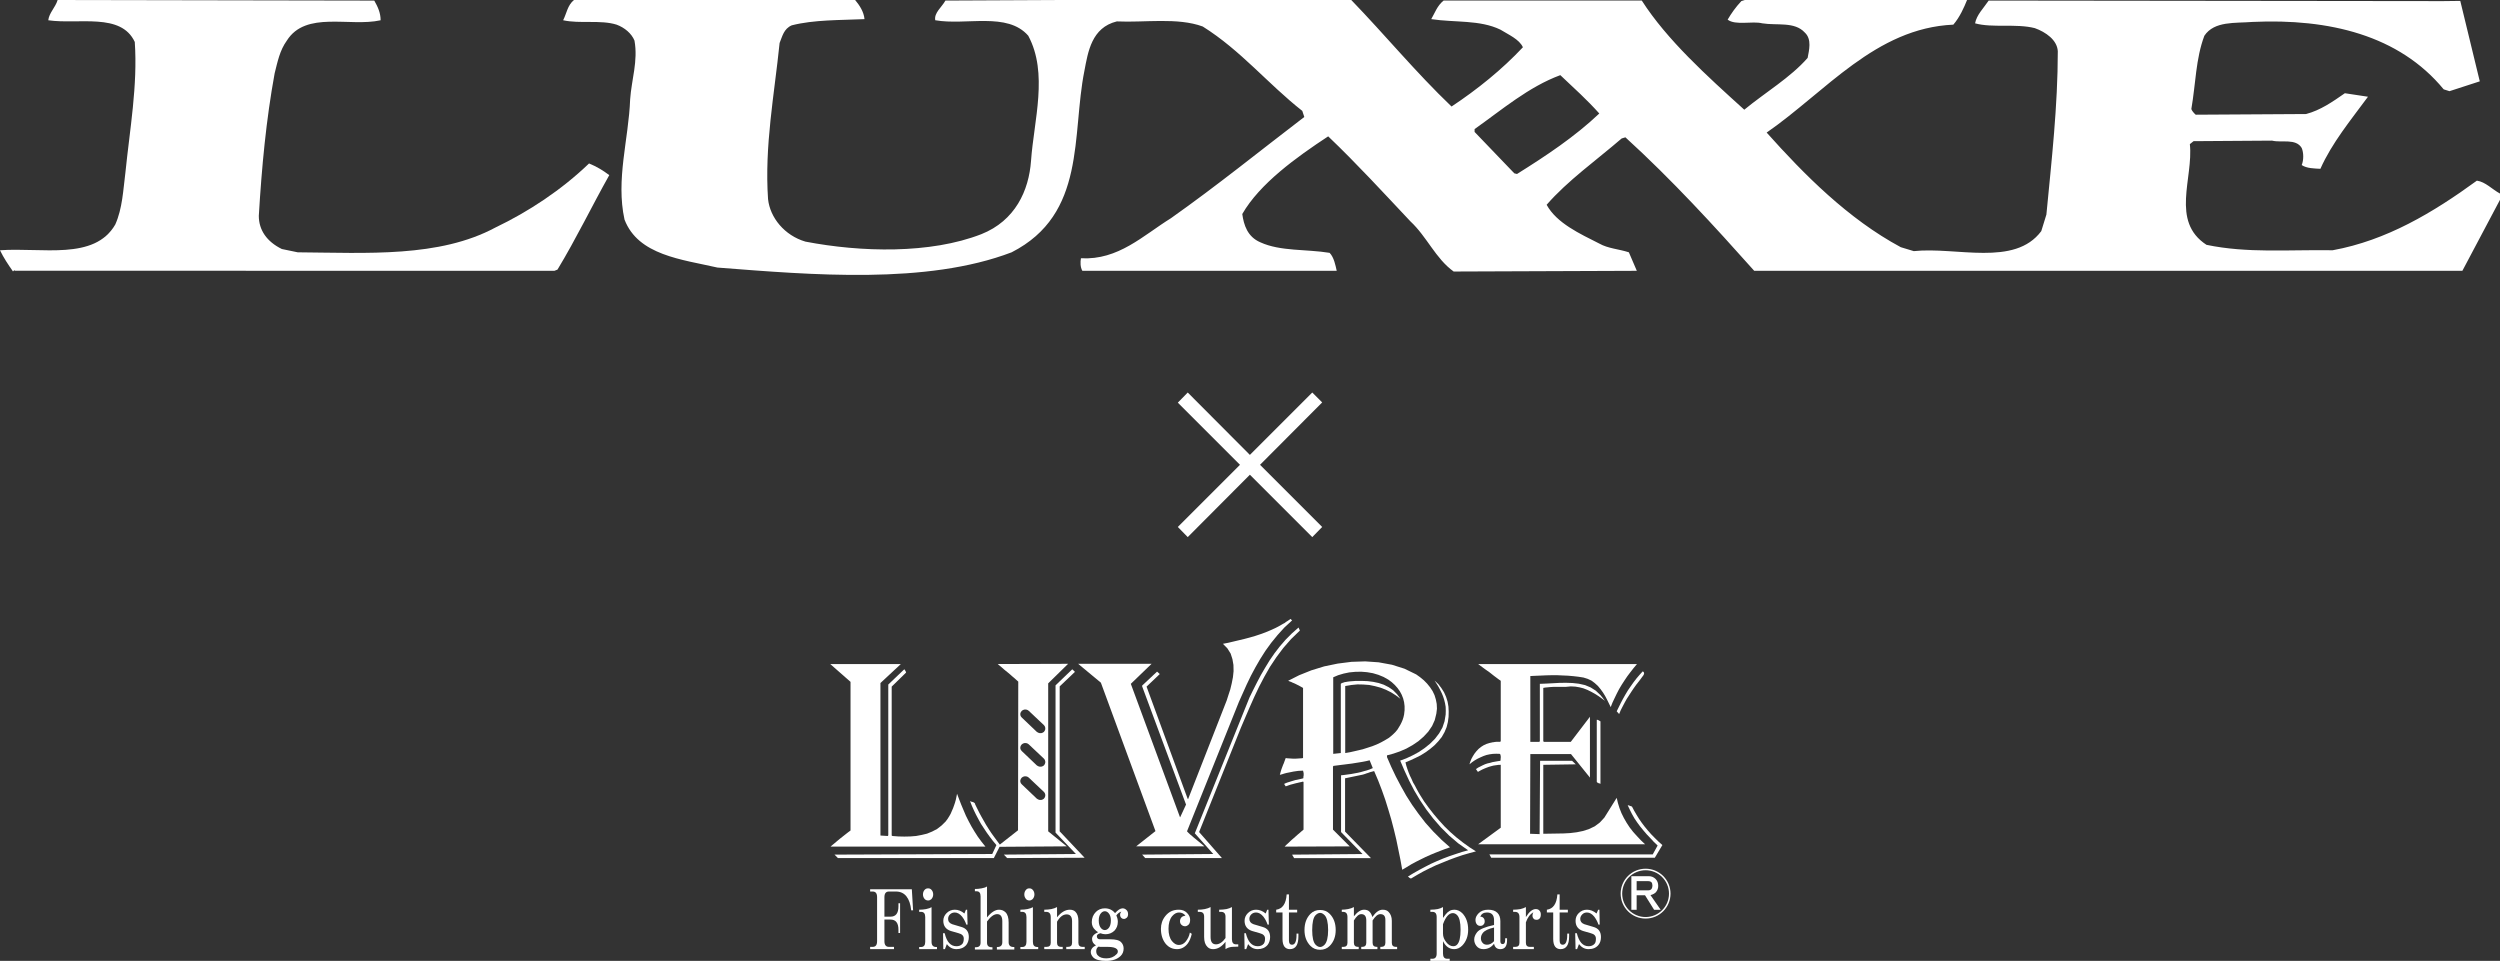 <?xml version="1.0" encoding="UTF-8"?>
<svg xmlns="http://www.w3.org/2000/svg" version="1.1" viewBox="0 0 585.401 225.003">
  <rect x="0" y="0" width="585.401" height="225.003" fill="#333333" stroke="none"/>
  <!-- Generator: Adobe Illustrator 28.7.10, SVG Export Plug-In . SVG Version: 1.2.0 Build 236)  -->
  <g>
    <g id="_レイヤー_1" data-name="レイヤー_1">
      <g>
        <path d="M3.538,63.393l126.278.022.724-.285c4.368-7.208,8.075-14.917,12.13-22.122-1.516-1.138-3.026-2.037-4.741-2.733-6.412,6.176-14.165,11.294-21.928,15.005-13.177,7.071-30.052,5.927-46.281,5.803l-3.72-.771c-3.532-1.725-5.397-4.454-5.397-7.767.682-11.439,1.718-22.515,3.707-33.376.7-2.758,1.19-5.343,2.848-7.651,4.455-7.066,14.724-3.155,21.967-4.771,0-1.722-.654-3.158-1.49-4.607L13.495,0c-.524,1.754-2.008,3.024-2.192,4.746,7.091,1.031,17.029-1.855,20.257,5.081.695,10.225-1.163,20.399-2.185,30.495-.525,4.129-.7,8.483-2.38,12.245-4.89,8.497-17.21,5.322-26.995,6.036.841,1.748,1.894,3.335,3.037,4.95.161-.161.336-.371.501-.161Z" fill="#fff"/>
        <path d="M148.572,9.517c.863,4.771-.693,9.112-1.016,13.722-.343,9.4-3.386,18.751-1.319,28.177,3.199,8.376,13.479,9.329,21.765,11.235,22.107,1.723,48.953,4.028,68.88-3.569,17.569-8.966,14.021-27.503,17.043-42.499.845-4.448,1.686-10.122,7.592-11.571,6.428.316,14.209-.984,20.116,1.194,8.959,5.618,15.215,13.4,23.312,19.761l.47,1.423c-10.441,7.978-20.393,16.055-31.24,23.715-6.52,4.045-12.305,9.848-21.061,9.369-.163.873-.163,2.105.332,2.941h59.559c-.28-1.27-.641-3.169-1.661-4.209-5.412-.896-11.52-.315-16.203-2.461-3.053-1.301-3.894-4.079-4.249-6.63,4.081-7.114,12.67-13.292,20.116-18.189,6.769,6.458,12.991,13.266,19.243,19.895,3.894,3.622,5.902,8.715,10.138,11.759l42.889-.167-1.862-4.333c-2.376-.771-4.886-.887-6.925-2.047-4.536-2.303-9.971-4.764-12.33-9.082,4.911-5.648,11.663-10.44,17.568-15.531l.875-.265c10.962,9.987,20.886,20.857,30.162,31.257h165.823l8.813-16.631v-1.453c-1.864-1.01-3.403-2.736-5.414-3.026-10.292,7.493-21.138,13.988-33.766,16.297-10.468-.158-19.926.736-29.551-1.269-8.466-5.511-3.029-15.633-3.896-23.58l.867-.694,18.387-.126c2.211.558,5.57-.583,6.937,1.721.479,1.133.479,2.859,0,3.998,1.196.794,2.864.794,4.378.878,2.685-6.039,7.1-11.398,11.141-16.876l-5.413-.821c-2.849,1.984-5.728,3.996-9.087,4.872l-25.842.158c-.5-.451-.863-.897-1.02-1.327,1.02-5.805,1.02-11.811,3.052-17.162,2.333-3.5,7.244-2.907,11.288-3.236,17.887-.821,34.297,3.102,44.748,15.784l1.357.433,7.096-2.304-4.567-18.834-4.086.049-106.342-.127c-1.18,1.748-2.835,3.364-3.188,5.328,4.033,1.127,9.599,0,13.993,1.127,2.529.907,5.236,2.762,5.378,5.41,0,12.817-1.464,25.667-2.672,38.246l-1.196,3.873c-6.249,8.398-19.911,3.626-29.855,4.686l-3.042-.921c-12.344-6.627-22.661-17.048-31.408-26.84,13.827-9.566,25.507-24.455,43.713-25.272,1.508-1.749,2.529-4.071,3.213-5.778h-52.02l-.835.266c-1.35,1.441-2.354,2.888-3.209,4.341,1.859,1.415,5.76.269,8.118.861,3.401.554,7.574-.455,9.944,2.156,1.713,1.571.987,4.201.671,5.942-4.013,4.593-9.92,8.079-14.835,12.13-8.782-7.941-18.093-16.338-24.001-25.556h-46.407c-1.524,1.24-2.037,2.885-2.895,4.347,5.585.842,11.349.121,16.198,2.462,1.864,1.16,4.423,2.247,5.267,4.124-4.899,5.223-10.643,9.851-16.708,13.879-8.445-8.074-15.519-16.71-23.49-24.951h-66.531l-28.493.139c-.871,1.567-2.703,2.885-2.384,4.607,7.241,1.275,16.871-2.012,21.78,3.629,4.719,8.793,1.326,19.759.647,29.297-.5,6.967-3.697,14.013-11.638,17.17-11.952,4.664-28.185,4.241-41.186,1.744-4.889-1.436-8.292-5.612-8.755-9.96-.856-12.448,1.48-24.527,2.706-36.547.638-1.551.962-3.318,2.846-4.142,5.221-1.33,11.284-1.191,17.034-1.451-.161-1.752-1.166-3.236-2.198-4.486h-65.823c-1.544,1.25-1.72,3.154-2.547,4.746,3.858.871,8.802-.139,12.511,1.031,1.864.684,3.506,2.044,4.199,3.74ZM345.292,30.226c6.411-4.531,12.636-9.882,20.073-12.631,3.394,3.204,6.249,5.771,9.127,8.981-5.733,5.443-12.506,9.934-19.271,14.165l-.626-.153-9.303-9.693v-.669Z" fill="#fff"/>
      </g>
      <path d="M309.602,123.395l-2.321,2.373-14.608-14.608-14.554,14.608-2.321-2.373,14.556-14.555-14.556-14.555,2.321-2.373,14.554,14.607,14.608-14.607,2.321,2.32-14.554,14.607,14.554,14.555Z" fill="#fff"/>
      <g>
        <path d="M209.341,221.72v.534h-5.591v-.534h.593c.71,0,1.035-.445,1.035-1.334v-10.297c0-.886-.326-1.331-1.035-1.331h-.593v-.532h9.763l.297,4.943h-.442c-.149-1.452-.533-2.548-1.125-3.286-.591-.742-1.419-1.125-2.456-1.125h-1.628c-.709,0-1.065.445-1.065,1.331v4.559h1.421c1.244,0,1.863-.8,1.863-2.398v-.74h.384v6.955h-.384v-.771c0-1.568-.619-2.368-1.863-2.368h-1.421v5.06c0,.889.356,1.334,1.065,1.334h1.182Z" fill="#fff"/>
        <path d="M217.333,210.856c-.326,0-.565-.115-.772-.294-.293-.326-.44-.679-.44-1.126,0-.442.147-.827.44-1.121.207-.209.446-.295.772-.295.296,0,.533.086.742.295.293.294.442.679.442,1.121,0,.447-.149.801-.442,1.126-.209.179-.446.294-.742.294ZM218.131,220.537c0,.796.358,1.212,1.067,1.212h.205v.504h-4.17v-.504h.444c.649,0,.975-.416.975-1.212v-5.802c0-.8-.326-1.215-.975-1.215h-.444v-.503c.587,0,1.154-.058,1.628-.147.561-.118.975-.265,1.27-.443v8.11Z" fill="#fff"/>
        <path d="M226.181,213.017h.293l.092,3.492h-.297c-.209-.648-.533-1.272-.977-1.862-.533-.653-1.127-.978-1.716-.978-.442,0-.828.147-1.125.443-.297.294-.442.65-.442,1.066,0,.592.326,1.006.975,1.24l2.1.627c1.186.321,1.777,1.12,1.777,2.367,0,.735-.205,1.357-.591,1.862-.563.65-1.33.979-2.307.979-.888,0-1.656-.387-2.251-1.185l-.444,1.185h-.384l-.06-3.73h.386c.472,2.041,1.391,3.047,2.753,3.047.591,0,1.065-.176,1.419-.592.177-.235.297-.651.297-1.183,0-.653-.414-1.066-1.214-1.272l-1.865-.536c-1.123-.383-1.716-1.182-1.716-2.365,0-.71.267-1.3.768-1.806.534-.531,1.184-.799,1.925-.799.8,0,1.539.298,2.249.888l.356-.888Z" fill="#fff"/>
        <path d="M231.121,214.821c.977-1.21,1.925-1.804,2.813-1.804.621,0,1.097.207,1.507.594.506.501.742,1.3.742,2.395v4.617c0,.74.384,1.126,1.123,1.126h.209v.59h-4.084v-.59h.147c.739,0,1.123-.387,1.123-1.126v-4.914c0-1.093-.412-1.656-1.214-1.656-.74,0-1.539.594-2.367,1.717v4.944c0,.738.358,1.091,1.128,1.091h.147v.534h-4.114v-.534h.237c.74,0,1.095-.353,1.095-1.091v-10.832c0-.8-.326-1.184-.948-1.184h-.384v-.536c.444,0,.977-.026,1.569-.145.531-.088.977-.239,1.27-.445v7.248Z" fill="#fff"/>
        <path d="M241.036,210.856c-.297,0-.563-.115-.74-.294-.297-.326-.444-.679-.444-1.126,0-.442.147-.827.444-1.121.177-.209.442-.295.74-.295s.533.086.74.295c.297.294.446.679.446,1.121,0,.447-.149.801-.446,1.126-.207.179-.442.294-.74.294ZM241.864,220.537c0,.796.326,1.212,1.037,1.212h.205v.504h-4.172v-.504h.446c.647,0,.975-.416.975-1.212v-5.802c0-.8-.327-1.215-.975-1.215h-.446v-.503c.591,0,1.158-.058,1.656-.147.536-.118.979-.265,1.274-.443v8.11Z" fill="#fff"/>
        <path d="M247.517,214.794c.947-1.183,1.953-1.777,2.988-1.777.531,0,1.005.151,1.332.503.444.447.681,1.157.681,2.101v5.148c0,.625.323.951.977.951h.502v.534h-4.321v-.534h.384c.653,0,.975-.326.975-.951v-5.087c0-1.035-.442-1.57-1.27-1.57-.86,0-1.6.594-2.249,1.716v4.941c0,.625.326.951.975.951h.354v.534h-4.321v-.534h.535c.651,0,.981-.326.981-.951v-6.034c0-.8-.358-1.215-1.069-1.215h-.446v-.503c.595,0,1.158-.058,1.66-.147.533-.118.977-.265,1.332-.473v2.397Z" fill="#fff"/>
        <path d="M257.873,213.759c.269-.264.535-.385.832-.385s.561.121.826.385c.384.384.593.977.593,1.776,0,.857-.209,1.479-.593,1.862-.265.267-.528.385-.826.385s-.563-.117-.832-.385c-.384-.383-.591-1.005-.591-1.862,0-.8.207-1.393.591-1.776ZM256.631,213.52c-.651.652-.977,1.453-.977,2.4,0,.677.237,1.299.74,1.773.237.267.502.445.74.592-.945.417-1.419.947-1.419,1.57,0,.651.293,1.154.916,1.507-.798.387-1.214.92-1.214,1.57,0,.445.209.86.591,1.272.565.532,1.539.8,2.994.8,1.507,0,2.628-.384,3.432-1.184.442-.443.675-1.007.675-1.716,0-.592-.205-1.094-.591-1.481-.442-.474-1.302-.679-2.544-.679h-2.395c-.474,0-.742-.237-.742-.742,0-.293.267-.531.828-.677.388.147.8.235,1.184.235.86,0,1.539-.294,2.102-.825.535-.568.8-1.245.8-2.105,0-.471-.121-.976-.354-1.477.384-.505.798-.801,1.182-.887-.209.235-.297.471-.297.738,0,.296.088.534.297.74.149.149.358.237.593.237.263,0,.472-.118.681-.296.205-.205.295-.475.295-.829,0-.414-.119-.737-.384-.975-.237-.239-.535-.388-.888-.388-.535,0-1.125.388-1.779,1.125-.589-.738-1.389-1.125-2.393-1.125-.832,0-1.543.299-2.074.83ZM257.222,221.658c.181.061.474.061.8.061h1.362c1.095,0,1.805.176,2.158.534.149.147.209.325.209.532,0,.236-.09.471-.297.65-.619.651-1.421.974-2.367.974-.916,0-1.57-.205-2.01-.677-.269-.238-.386-.595-.386-1.038,0-.44.177-.798.531-1.035Z" fill="#fff"/>
        <path d="M277.941,213.759c.498.504.74,1.035.74,1.625,0,.504-.121.888-.356,1.125-.269.24-.535.385-.83.385-.356,0-.653-.145-.888-.385-.205-.205-.297-.474-.297-.827,0-.325.121-.65.358-.888.207-.207.503-.325.918-.387-.356-.471-.86-.738-1.513-.738-.591,0-1.123.298-1.626.887-.563.71-.828,1.689-.828,2.929s.265,2.221.828,2.9c.503.593,1.007.889,1.57.889.651,0,1.182-.265,1.628-.801.502-.619.828-1.301.975-2.102l.446.298c-.211.947-.533,1.715-.979,2.308-.681.858-1.511,1.275-2.456,1.275-1.093,0-1.983-.417-2.693-1.275-.739-.945-1.095-2.102-1.095-3.493,0-1.093.323-2.102,1.037-2.987.798-1.004,1.835-1.481,3.137-1.481.796,0,1.419.237,1.925.742Z" fill="#fff"/>
        <path d="M283.471,219.413c0,1.152.414,1.715,1.272,1.715.77,0,1.541-.505,2.221-1.479v-5.002c0-.741-.354-1.126-1.037-1.126h-.446v-.503c.595,0,1.16-.058,1.72-.147.502-.118.916-.265,1.27-.473v7.546c0,.8.328,1.185.948,1.185h.533v.531c-.444,0-.947.031-1.481.061-.561.058-1.063.235-1.507.534v-1.716c-.888,1.153-1.865,1.716-2.902,1.716-.559,0-1.005-.179-1.33-.534-.502-.477-.77-1.246-.77-2.307v-4.766c0-.741-.326-1.126-1.035-1.126h-.446v-.503c.595,0,1.156-.058,1.632-.147.563-.118,1.001-.265,1.359-.473v7.016Z" fill="#fff"/>
        <path d="M296.731,213.017h.293l.092,3.492h-.299c-.207-.648-.533-1.272-.977-1.862-.531-.653-1.123-.978-1.718-.978-.438,0-.826.147-1.122.443-.297.294-.446.65-.446,1.066,0,.592.326,1.006.979,1.24l2.1.627c1.184.321,1.777,1.12,1.777,2.367,0,.735-.209,1.357-.593,1.862-.561.65-1.332.979-2.307.979-.918,0-1.658-.387-2.249-1.185l-.446,1.185h-.382l-.06-3.73h.356c.5,2.041,1.421,3.047,2.781,3.047.591,0,1.063-.176,1.419-.592.179-.235.297-.651.297-1.183,0-.653-.416-1.066-1.216-1.272l-1.861-.536c-1.123-.383-1.716-1.182-1.716-2.365,0-.71.265-1.3.768-1.806.534-.531,1.184-.799,1.921-.799.8,0,1.543.298,2.253.888l.356-.888Z" fill="#fff"/>
        <path d="M301.819,209.435v3.582h1.925v.652h-1.925v6.569c0,.651.235.977.74.977.679,0,1.037-.771,1.037-2.308v-.296h.442v.649c0,1.983-.647,2.993-2.009,2.993-.535,0-.977-.21-1.274-.595-.297-.416-.442-1.006-.442-1.803v-6.186h-1.481v-.652c1.481-.206,2.309-1.389,2.454-3.582h.535Z" fill="#fff"/>
        <path d="M309.126,213.759c.329,0,.683.177,1.037.532.533.531.832,1.715.832,3.492,0,1.748-.299,2.871-.832,3.434-.354.355-.707.534-1.037.534-.354,0-.709-.179-1.061-.534-.533-.563-.8-1.686-.8-3.434,0-1.776.267-2.961.8-3.492.352-.355.707-.532,1.061-.532ZM306.879,213.968c-.945.943-1.419,2.217-1.419,3.814,0,1.54.474,2.782,1.419,3.73.591.592,1.33.888,2.247.888.89,0,1.63-.297,2.223-.888.944-.947,1.419-2.19,1.419-3.73,0-1.597-.474-2.871-1.419-3.814-.593-.594-1.332-.889-2.223-.889-.916,0-1.656.295-2.247.889Z" fill="#fff"/>
        <path d="M317.028,214.556c.832-1.036,1.628-1.539,2.367-1.539.563,0,.979.151,1.274.447.295.294.532.708.679,1.271.8-1.155,1.6-1.718,2.398-1.718.593,0,1.067.151,1.393.503.503.503.77,1.215.77,2.101v5.148c0,.625.323.951.946.951h.296v.534h-3.937v-.534h.209c.649,0,.977-.326.977-.951v-5.386c0-.885-.386-1.33-1.186-1.33-.591,0-1.182.504-1.805,1.482v5.234c0,.625.326.951.977.951h.149v.534h-3.786v-.534h.205c.649,0,.977-.326.977-.951v-5.234c0-.979-.384-1.482-1.182-1.482-.563,0-1.125.504-1.72,1.482v5.234c0,.625.33.951.977.951h.149v.534h-3.963v-.534h.382c.623,0,.948-.326.948-.951v-6.034c0-.8-.326-1.215-1.037-1.215h-.293v-.503c.442,0,.947-.058,1.479-.147.563-.118,1.005-.265,1.358-.473v2.16Z" fill="#fff"/>
        <path d="M340.201,213.816c.356,0,.681.152.977.447.561.558.83,1.715.83,3.43,0,1.806-.269,2.959-.83,3.522-.235.237-.533.355-.89.355-.591,0-1.154-.328-1.628-.948-.502-.621-.768-1.272-.768-2.012v-2.193c.623-1.712,1.391-2.602,2.309-2.602ZM337.892,212.397c-.326.208-.772.356-1.242.473-.503.088-1.095.147-1.716.147v.503h.502c.651,0,.975.415.975,1.215v8.553c0,.798-.324,1.214-.975,1.214h-.502v.501h4.526v-.501h-.591c-.651,0-.977-.416-.977-1.214v-2.903c.623,1.244,1.481,1.868,2.637,1.868.677,0,1.298-.27,1.863-.832.918-.947,1.393-2.189,1.393-3.728,0-1.627-.474-2.931-1.393-3.878-.565-.531-1.186-.799-1.863-.799-.772,0-1.423.357-2.014,1.095-.209.266-.414.535-.623.829v-2.544Z" fill="#fff"/>
        <path d="M349.847,220.385c-.504.563-1.065.83-1.656.83-.446,0-.8-.147-1.035-.446-.265-.295-.386-.648-.386-1.063,0-.446.149-.857.446-1.242.442-.562,1.33-.979,2.631-1.274v3.195ZM348.486,213.017c-.948,0-1.686.268-2.219.799-.506.505-.77,1.037-.77,1.567,0,.504.147.888.384,1.125.207.208.442.296.74.296s.563-.088.74-.296c.209-.205.297-.442.297-.739,0-.355-.088-.619-.297-.829-.177-.206-.442-.294-.74-.294.269-.653.77-.978,1.57-.978,1.095,0,1.656.594,1.656,1.805v1.123c-2.102.448-3.43,1.007-3.965,1.688-.442.564-.681,1.127-.681,1.716,0,.563.179,1.067.532,1.51.386.504.949.742,1.628.742,1.009,0,1.835-.417,2.486-1.275.179.858.681,1.275,1.479,1.275,1.039,0,1.57-.683,1.57-2.105v-.442h-.446v.442c0,.621-.205.92-.591.92-.354,0-.533-.237-.533-.683v-4.704c0-.829-.235-1.48-.681-1.923-.503-.504-1.214-.742-2.158-.742Z" fill="#fff"/>
        <path d="M357.305,214.735c.768-1.241,1.539-1.865,2.309-1.865.327,0,.623.088.8.298.265.233.382.56.382.944,0,.444-.086.77-.293.978-.207.205-.418.293-.681.293-.293,0-.506-.058-.649-.205-.211-.205-.328-.443-.328-.772,0-.322.088-.618.237-.796-.798.442-1.393,1.242-1.777,2.367v4.791c0,.625.295.951.948.951h.918v.534h-4.853v-.534h.503c.649,0,.975-.326.975-.951v-6.034c0-.8-.356-1.215-1.035-1.215h-.442v-.503c.589,0,1.152-.058,1.712-.147.506-.118.916-.265,1.274-.473v2.338Z" fill="#fff"/>
        <path d="M365.206,209.435v3.582h1.925v.652h-1.925v6.569c0,.651.235.977.74.977.679,0,1.037-.771,1.037-2.308v-.296h.442v.649c0,1.983-.651,2.993-2.014,2.993-.531,0-.973-.21-1.27-.595-.298-.416-.442-1.006-.442-1.803v-6.186h-1.483v-.652c1.483-.206,2.307-1.389,2.458-3.582h.533Z" fill="#fff"/>
        <path d="M374.23,213.017h.293l.064,3.492h-.297c-.205-.648-.535-1.272-.973-1.862-.534-.653-1.097-.978-1.716-.978-.446,0-.802.147-1.097.443-.295.294-.474.65-.474,1.066,0,.592.326,1.006.977,1.24l2.102.627c1.182.321,1.772,1.12,1.772,2.367,0,.735-.173,1.357-.591,1.862-.535.65-1.302.979-2.307.979-.89,0-1.628-.387-2.249-1.185l-.442,1.185h-.356l-.09-3.73h.384c.504,2.041,1.419,3.047,2.753,3.047.591,0,1.065-.176,1.419-.592.211-.235.297-.651.297-1.183,0-.653-.382-1.066-1.186-1.272l-1.865-.536c-1.152-.383-1.712-1.182-1.712-2.365,0-.71.235-1.3.74-1.806.533-.531,1.182-.799,1.925-.799.796,0,1.535.298,2.247.888l.382-.888Z" fill="#fff"/>
        <g>
          <path d="M390.992,209.254c0,3.127-2.534,5.66-5.657,5.66s-5.663-2.533-5.663-5.66,2.536-5.656,5.663-5.656,5.657,2.533,5.657,5.656Z" fill="none" stroke="#fff" stroke-width=".361"/>
          <path d="M383.237,206.325h2.624c.384,0,.667.089.848.266.153.183.229.465.229.85-.024.335-.113.594-.267.771-.183.182-.426.27-.733.27h-2.701v-2.157ZM386.09,205.167h-4.09v7.869h1.236v-3.393h1.967l2.12,3.393h1.545l-2.391-3.434c.589-.154,1.027-.397,1.31-.731.336-.412.504-.888.504-1.429,0-.667-.209-1.209-.621-1.62-.436-.437-.962-.655-1.581-.655Z" fill="#fff"/>
        </g>
        <g>
          <polyline points="381.83 188.754 381.938 188.778 382.031 188.836 382.143 188.863 382.658 189.845 383.233 190.826 383.803 191.75 384.464 192.703 385.146 193.604 385.889 194.502 386.661 195.372 387.493 196.22 388.349 197.063 389.264 197.88 387.493 200.85 349.182 200.85 348.752 200.059 387.007 200.059 388.152 197.988 387.268 197.146 386.436 196.246 385.604 195.372 384.834 194.474 384.057 193.523 383.373 192.595 382.714 191.616 382.143 190.607 381.633 189.599 381.143 188.565 381.231 188.565 381.313 188.593 381.428 188.593 381.51 188.646 381.633 188.673 381.713 188.725 381.83 188.754" fill="#fff"/>
          <polygon points="385.204 197.687 346.123 197.687 351.416 193.819 351.416 179.086 350.816 179.11 350.243 179.192 349.7 179.272 349.158 179.412 348.611 179.574 348.1 179.764 347.554 179.983 347.068 180.201 346.553 180.475 346.067 180.746 345.609 180.094 346.123 179.74 346.668 179.466 347.21 179.192 347.753 178.947 348.326 178.756 348.931 178.622 349.499 178.459 350.13 178.347 350.729 178.24 351.328 178.156 351.356 177.991 351.388 177.832 351.388 177.64 351.416 177.477 351.416 177.284 351.416 177.121 351.388 176.933 351.356 176.795 351.3 176.632 351.217 176.524 350.388 176.497 349.586 176.524 348.808 176.632 348.064 176.795 347.353 177.04 346.668 177.343 345.98 177.668 345.323 178.05 344.692 178.484 344.089 178.975 344.294 178.32 344.548 177.693 344.893 177.068 345.291 176.442 345.721 175.897 346.236 175.353 346.81 174.89 347.411 174.508 348.064 174.206 348.752 173.989 348.985 173.936 349.238 173.881 349.471 173.824 349.728 173.797 349.986 173.746 350.243 173.718 350.5 173.693 350.761 173.693 351.019 173.693 351.276 173.718 351.416 173.528 351.416 159.414 350.872 159.036 350.331 158.627 349.815 158.243 349.298 157.834 348.782 157.428 348.241 157.047 347.697 156.663 347.184 156.285 346.668 155.904 346.123 155.492 383.317 155.492 382.517 156.448 381.77 157.402 381.054 158.353 380.371 159.365 379.74 160.342 379.137 161.351 378.598 162.388 378.084 163.451 377.596 164.483 377.162 165.572 376.766 164.757 376.336 163.883 375.88 163.011 375.363 162.168 374.792 161.379 374.161 160.617 373.414 159.936 372.644 159.365 371.758 158.956 370.785 158.652 369.585 158.464 368.386 158.326 367.152 158.219 365.894 158.164 364.636 158.107 363.345 158.107 362.092 158.135 360.829 158.191 359.572 158.243 358.342 158.302 358.342 173.718 360.456 173.718 360.57 173.528 360.57 160.127 362.061 160.069 363.575 159.989 365.118 159.906 366.694 159.882 368.237 159.936 369.694 160.097 371.157 160.425 372.471 160.971 373.673 161.733 374.764 162.768 375.821 164.103 375.049 163.529 374.246 162.958 373.414 162.436 372.588 161.978 371.699 161.542 370.785 161.184 369.845 160.942 368.868 160.779 367.811 160.727 366.72 160.83 366.151 160.83 365.608 160.83 365.066 160.83 364.547 160.83 363.977 160.83 363.458 160.858 362.919 160.89 362.403 160.942 361.858 160.994 361.376 161.08 361.376 173.579 361.545 173.718 367.811 173.718 372.3 167.835 372.3 182.082 367.871 176.58 358.342 176.58 358.283 195.236 360.516 195.319 360.628 178.156 368.124 178.156 368.985 178.975 361.376 179.086 361.376 195.236 362.946 195.21 364.491 195.185 366.119 195.157 367.666 195.073 369.209 194.883 370.673 194.585 372.103 194.12 373.414 193.494 374.621 192.595 375.676 191.453 378.568 186.82 378.856 188.049 379.225 189.245 379.688 190.417 380.254 191.557 380.883 192.649 381.597 193.74 382.401 194.776 383.285 195.756 384.205 196.736 385.204 197.687" fill="#fff"/>
          <polygon points="382.485 159.797 383.174 158.897 383.916 158.025 384.657 157.21 384.834 157.319 384.945 157.48 384.975 157.643 384.975 157.782 384.913 157.945 384.834 158.08 384.746 158.243 384.631 158.381 384.519 158.519 384.43 158.652 383.803 159.497 383.174 160.29 382.569 161.133 382.001 161.978 381.456 162.824 380.91 163.666 380.427 164.536 379.969 165.408 379.507 166.31 379.137 167.207 378.568 166.556 379.053 165.572 379.537 164.591 380.053 163.613 380.624 162.603 381.197 161.652 381.83 160.727 382.485 159.797" fill="#fff"/>
          <polygon points="373.902 183.063 373.902 168.544 373.988 168.544 374.077 168.544 374.161 168.597 374.246 168.622 374.334 168.65 374.414 168.707 374.507 168.759 374.595 168.812 374.674 168.87 374.764 168.897 374.764 183.552 374.674 183.498 374.559 183.441 374.475 183.441 374.362 183.416 374.274 183.361 374.187 183.303 374.105 183.282 374.015 183.226 373.934 183.144 373.902 183.063" fill="#fff"/>
          <polyline points="345.609 199.354 344.005 199.789 342.433 200.247 340.83 200.795 339.286 201.37 337.771 201.99 336.226 202.62 334.737 203.328 333.278 204.062 331.819 204.88 330.388 205.726 330.303 205.698 330.247 205.645 330.159 205.615 330.101 205.589 330.014 205.534 329.956 205.48 329.902 205.425 329.845 205.371 329.757 205.317 329.7 205.236 331.015 204.443 332.361 203.684 333.706 202.971 335.076 202.267 336.481 201.636 337.912 201.037 339.345 200.496 340.802 200.004 342.289 199.512 343.78 199.103 341.457 197.472 339.345 195.673 337.401 193.74 335.625 191.699 333.991 189.571 332.504 187.363 331.159 185.105 329.956 182.789 328.871 180.447 327.868 178.105 329.27 177.585 330.733 176.902 332.19 176.115 333.563 175.191 334.851 174.154 336.023 172.982 336.999 171.704 337.771 170.339 338.257 168.897 338.517 167.318 338.543 166.417 338.517 165.52 338.37 164.67 338.169 163.853 337.912 163.066 337.598 162.304 337.22 161.542 336.827 160.804 336.396 160.097 335.91 159.365 336.798 160.179 337.508 161.109 338.141 162.112 338.625 163.205 338.973 164.32 339.17 165.467 339.226 166.663 339.198 167.862 339.033 169.089 338.744 170.259 338.257 171.428 337.626 172.546 336.798 173.579 335.91 174.508 334.877 175.381 333.792 176.168 332.651 176.878 331.445 177.477 330.275 178.022 329.104 178.514 329.301 179.301 329.56 180.094 329.845 180.883 330.159 181.644 330.531 182.408 330.872 183.199 331.304 183.933 331.702 184.694 332.104 185.433 332.534 186.165 333.479 187.665 334.568 189.165 335.711 190.632 336.939 192.079 338.229 193.494 339.602 194.831 341.029 196.081 342.518 197.254 344.065 198.37 345.609 199.354" fill="#fff"/>
          <polyline points="284.094 199.974 279.78 195.128 292.599 163.284 293.455 161.542 294.339 159.797 295.256 158.055 296.257 156.34 297.285 154.65 298.429 152.986 299.665 151.381 301.007 149.826 302.466 148.357 304.066 146.94 304.383 147.649 302.323 149.639 300.491 151.735 298.861 153.915 297.374 156.15 296.055 158.464 294.83 160.804 293.708 163.175 292.627 165.599 291.596 167.997 290.561 170.422 280.782 194.831 286.132 200.927 268.162 200.927 267.445 200.115 284.094 199.974" fill="#fff"/>
          <path d="M302.553,145.28l-1.802,1.66-1.606,1.773-1.485,1.823-1.342,1.852-1.23,1.935-1.115,1.933-1.061,1.986-.973,2.017-.916,2.045-.914,2.041-12.158,30.319.366.382.374.354.434.357.398.356.402.322.43.358.43.354.396.326.432.354.402.353h-15.968l4.52-3.566-12.783-34.758-5.323-4.414h17.194l-4.861,4.688,11.499,31.19.058.052,1.373-2.969-10.275-27.673v-.193l3.491-3.271.635.571-3.095,2.945s9.568,26.099,9.582,26.151c.012.021,0,.043.02.065.018.024.116.12.125.126l9.047-23.126.4-1.254.428-1.306.342-1.421.283-1.441.147-1.418-.03-1.445-.233-1.359-.422-1.306-.75-1.203-1.055-1.088,1.258-.245,1.256-.298,1.26-.301,1.26-.3,1.234-.327,1.23-.355,1.23-.408,1.196-.434,1.176-.491,1.147-.519.368-.188.374-.193.344-.191.372-.216.372-.217.376-.191.307-.245.348-.219.37-.245.346-.246.372.357Z" fill="#fff"/>
          <polygon points="251.94 199.974 247.166 194.966 247.166 160.479 251.08 156.719 251.713 157.319 248.134 160.727 248.134 194.664 253.974 200.85 235.835 200.927 235.062 200.115 251.94 199.974" fill="#fff"/>
          <polygon points="206.165 195.648 207.882 195.756 208 195.59 208 160.29 211.744 156.719 211.831 156.802 211.861 156.886 211.915 156.94 211.975 157.023 212.001 157.102 212.03 157.185 212.09 157.237 212.146 157.319 212.146 157.428 212.174 157.48 208.798 160.779 208.798 195.648 208.971 195.756 210.374 195.864 211.772 195.894 213.149 195.864 214.495 195.756 215.808 195.51 217.068 195.21 218.267 194.719 219.417 194.12 220.444 193.331 221.418 192.377 221.849 191.807 222.248 191.179 222.592 190.583 222.875 189.925 223.163 189.272 223.388 188.646 223.621 187.967 223.818 187.257 223.961 186.577 224.105 185.868 224.594 187.176 225.106 188.48 225.647 189.764 226.193 191.043 226.82 192.294 227.479 193.523 228.195 194.719 228.968 195.922 229.827 197.09 230.743 198.233 194.494 198.233 194.892 197.88 195.356 197.502 195.812 197.118 196.268 196.736 196.726 196.356 197.215 195.971 197.701 195.59 198.183 195.21 198.672 194.831 199.16 194.474 199.16 159.664 194.409 155.492 210.944 155.492 206.165 159.936 206.165 195.648" fill="#fff"/>
          <g>
            <path d="M337.484,196.573l-1.915-1.909-1.777-1.988-1.602-2.069-1.517-2.127-1.373-2.148-1.254-2.236-1.176-2.232-1.091-2.29-.999-2.29v-.406l1.491-.405,1.513-.52,1.515-.654,1.461-.816,1.374-.928,1.226-1.063,1.087-1.171.89-1.31.627-1.389.374-1.523.141-1.146-.054-1.116-.201-1.036-.315-1.033-.458-.954-.575-.872-.683-.845-.772-.791-.888-.733-.916-.655-2.747-1.335-2.916-.924-3.123-.572-3.141-.219-3.238.108-3.203.408-3.175.656-3.004.924-2.856,1.144-2.58,1.306.346.139.374.136.337.166.346.136.346.163.374.19.342.164.344.19.342.194.342.191v16.422l-.398.058-.402.024-.4.029-.434.026h-.824l-.4-.026-.432-.029-.37-.024-.402-.058-.145.384-.143.382-.143.409-.171.382-.143.378-.145.384-.145.405-.113.382-.113.412-.115.41.545-.139.514-.165.516-.135.541-.107.547-.109.514-.109.571-.082.543-.08.573-.027.571-.028.03.136.056.191.028.163.03.189v.41l-.03.164-.028.19v.193l-.032.16-.452.112-.46.108-.486.11-.456.083-.456.136-.458.135-.43.139-.458.137-.43.162-.398.191.37.572.402-.138.37-.137.402-.135.43-.108.398-.109.402-.106.402-.089.426-.104.406-.084.424-.108.115.108v11.14l-.456.384-.458.406-.456.381-.458.409-.462.41-.452.384-.432.405-.43.409-.428.382-.396.408,15.247-.055-3.923-3.922v-14.763l.115-.163.86-.11.856-.111.884-.108.86-.111.86-.108.834-.135.854-.135.832-.139.83-.162.798-.192.743,1.826-.685.301-.715.239-.718.195-.739.215-.744.166-.743.136-.743.138-.806.108-.772.106-.77.084v13.296l5.032,5.143-16.505.142.484.812h17.992l-6.063-6.208v-12.478l4.174-.87.263-.081.257-.081.289-.109.253-.08.261-.082.285-.108.253-.083.261-.055.255-.083.259-.052.941,2.205.862,2.239.798,2.259.711,2.286.689,2.318.605,2.315.571,2.37.486,2.367.486,2.368.426,2.37,1.063-.626,1.063-.652,1.109-.596,1.089-.547,1.113-.548,1.146-.518,1.113-.463,1.169-.461,1.15-.437,1.172-.409-2.058-1.823ZM324.293,173.336l-.942.517-.973.464-1.029.41-1.003.326-1.031.329-1.057.27-1.061.246-1.085.242-1.113.195v-15.694l1.455-.243,1.407-.138,1.399.03,1.379.107,1.31.27,1.32.358,1.256.488,1.202.599,1.113.711,1.089.814-.8-1.088-.918-.929-1.027-.703-1.141-.576-1.21-.406-1.284-.272-1.316-.167-1.375-.053h-1.371l-1.375.109-.229.025-.201.031-.255.027-.201.052-.259.027-.227.056-.201.082-.199.052-.199.084-.175.138v16.207l-1.774.19v-17.928l1.148-.489,1.288-.381,1.316-.274,1.401-.134,1.397-.028,1.376.112,1.376.241,1.286.382,1.2.494,1.111.624.808.6.715.654.627.711.545.759.428.791.346.871.225.898.115.928v.954l-.115,1.009-.141.624-.201.626-.257.604-.285.567-.346.575-.338.546-.43.517-.49.491-.516.462-.541.436-.947.571Z" fill="#fff"/>
            <path d="M250.112,155.439l-16.483.052.49.412.484.408.458.407.488.408.486.382.486.409.486.436.488.409.456.409.486.437-.058,34.815-4.262,3.347-.687-.922-.659-.898-.655-.903-.603-.926-.603-.952-.541-.953-.545-.956-.514-.953-.486-.978-.486-.982-.028-.166-.088-.133-.114-.081-.115-.087-.141-.051-.143-.052-.175-.028-.143-.059-.139-.049-.116-.056.43,1.09.486,1.09.519,1.062.565,1.063.573,1.033.661,1.005.685,1.039.715.984.744.976.804.955-.977,2.094-36.935.142.8.812h36.509l1.343-2.639,15.735-.111-4.349-3.514v-34.651l4.666-4.574ZM244.762,186.39l-.112.326-.203.298-.287.19-.342.112h-.372l-.344-.112-.32-.19-3.515-3.348-.227-.273-.119-.329v-.354l.119-.325.227-.303.287-.19.342-.108h.372l.346.108.281.19,3.551,3.354.203.27.112.355v.329ZM244.762,178.599l-.112.33-.203.298-.287.19-.342.106h-.372l-.344-.106-.32-.19-3.515-3.351-.227-.273-.119-.327v-.354l.119-.329.227-.298.287-.191.342-.111h.372l.346.111.281.191,3.551,3.348.203.272.112.358v.326ZM244.762,170.752l-.112.323-.203.301-.287.187-.342.112h-.372l-.344-.112-.32-.187-3.515-3.351-.227-.273-.119-.326v-.354l.119-.329.227-.298.287-.192.342-.107h.372l.346.107.281.192,3.551,3.35.203.273.112.354v.329Z" fill="#fff"/>
          </g>
        </g>
      </g>
    </g>
  </g>
</svg>